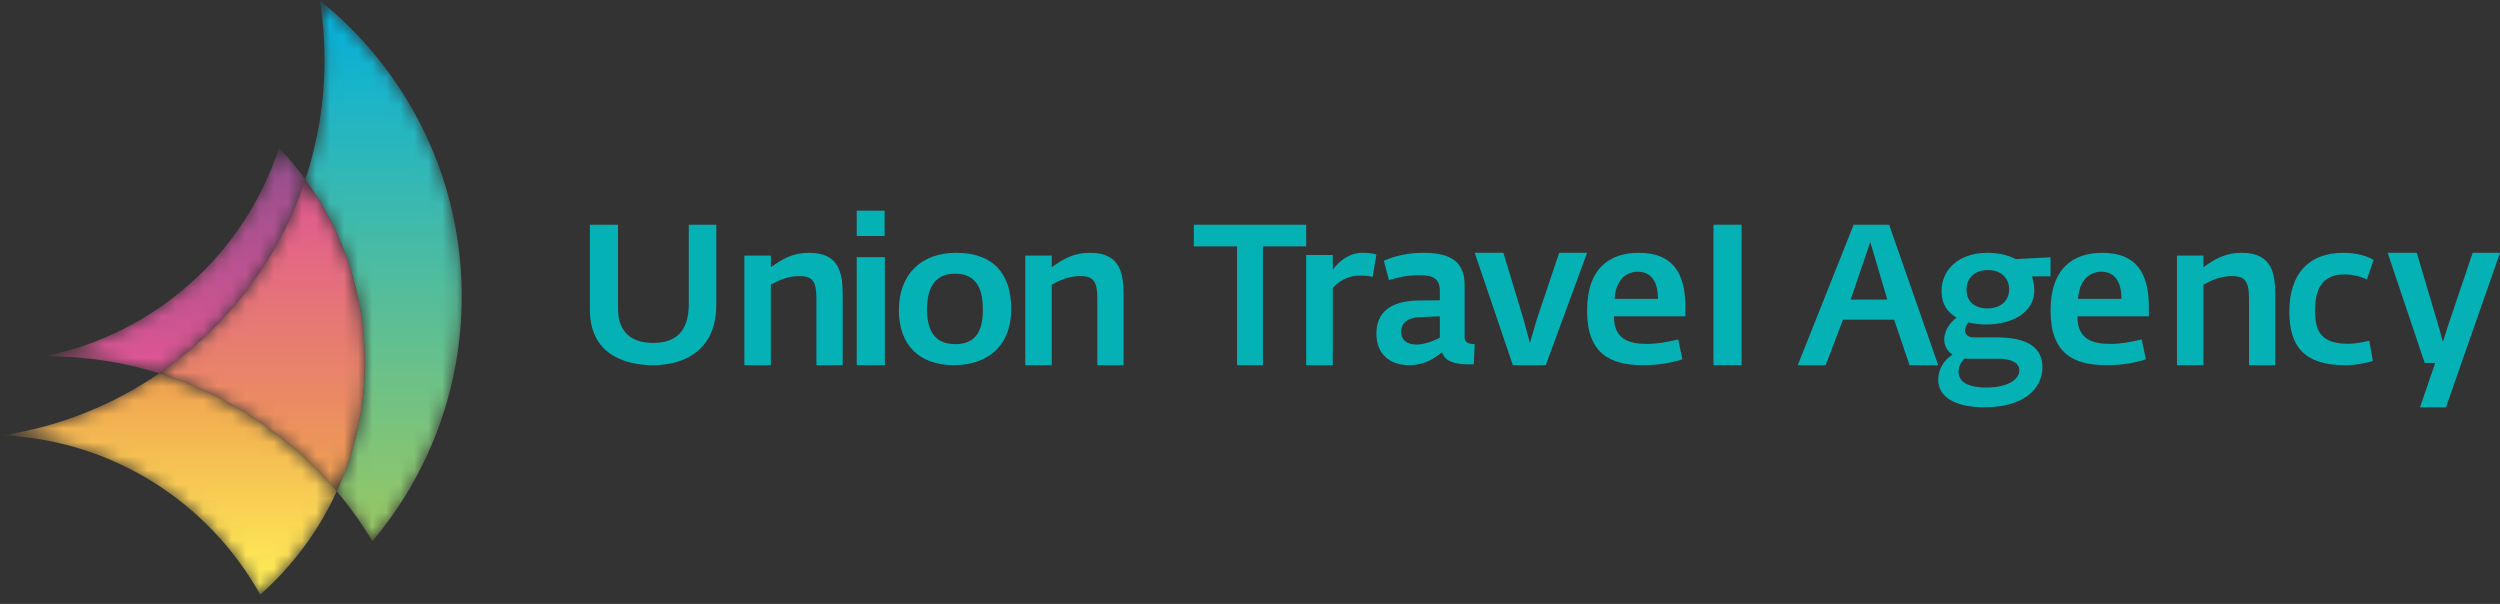<?xml version="1.0" encoding="UTF-8"?>
<svg width="178px" height="43px" viewBox="0 0 178 43" version="1.1" xmlns="http://www.w3.org/2000/svg" xmlns:xlink="http://www.w3.org/1999/xlink">
    <rect x="0" y="0" width="178" height="43" fill="#333333" stroke="none"/>
    <!-- Generator: Sketch 58 (84663) - https://sketch.com -->
    <title>Group 17</title>
    <desc>Created with Sketch.</desc>
    <defs>
        <path d="M1.781,0.047 L1.79,0.047 C1.85,0.096 1.909,0.144 1.968,0.193 L1.968,0.194 L1.969,0.194 L1.993,0.213 L1.993,0.218 L1.999,0.218 C2.038,0.25 2.076,0.282 2.115,0.314 L2.115,0.316 L2.117,0.316 L2.139,0.334 L2.139,0.34 L2.147,0.34 L2.164,0.355 L2.164,0.364 L2.175,0.364 L2.261,0.437 L2.261,0.438 L2.263,0.438 L2.286,0.457 L2.286,0.462 L2.292,0.462 L2.31,0.478 L2.31,0.487 L2.321,0.487 L2.335,0.498 L2.335,0.511 L2.35,0.511 L2.432,0.582 L2.432,0.584 L2.435,0.584 L2.457,0.603 L2.457,0.609 L2.463,0.609 L2.481,0.624 L2.481,0.633 L2.491,0.633 C2.529,0.665 2.566,0.697 2.603,0.73 L2.603,0.731 L2.605,0.731 L2.628,0.751 L2.628,0.755 L2.633,0.755 L2.652,0.772 L2.652,0.779 L2.66,0.779 C2.715,0.827 2.769,0.876 2.823,0.924 L2.823,0.926 L2.825,0.926 C2.906,0.998 2.987,1.071 3.067,1.144 L3.067,1.146 L3.069,1.146 L3.091,1.166 L3.091,1.17 L3.096,1.17 L3.116,1.188 L3.116,1.194 L3.122,1.194 L3.14,1.211 L3.14,1.219 L3.149,1.219 C3.228,1.291 3.307,1.365 3.384,1.439 L3.384,1.439 L3.384,1.439 L3.409,1.462 L3.409,1.463 L3.41,1.463 L3.433,1.484 L3.433,1.488 L3.437,1.488 L3.458,1.507 L3.458,1.512 L3.462,1.512 L3.482,1.531 L3.482,1.536 L3.488,1.536 L3.506,1.554 L3.506,1.561 L3.513,1.561 L3.531,1.578 L3.531,1.585 L3.539,1.585 L3.555,1.601 L3.555,1.609 L3.564,1.609 L3.58,1.625 L3.58,1.634 L3.589,1.634 L3.604,1.648 L3.604,1.658 L3.615,1.658 L3.628,1.672 L3.628,1.683 L3.64,1.683 C3.859,1.895 4.075,2.111 4.287,2.331 L4.287,2.342 L4.298,2.342 L4.312,2.356 L4.312,2.366 L4.321,2.366 L4.336,2.382 L4.336,2.391 L4.345,2.391 L4.361,2.407 L4.361,2.415 L4.368,2.415 L4.385,2.433 L4.385,2.439 L4.391,2.439 L4.41,2.458 L4.41,2.464 L4.415,2.464 L4.434,2.484 L4.434,2.488 L4.438,2.488 L4.458,2.51 L4.458,2.513 L4.461,2.513 L4.483,2.535 L4.483,2.537 L4.485,2.537 L4.507,2.561 L4.507,2.562 L4.508,2.562 C4.573,2.631 4.638,2.7 4.702,2.771 L4.702,2.781 L4.713,2.781 L4.727,2.797 L4.727,2.806 L4.735,2.806 L4.751,2.823 L4.751,2.83 L4.758,2.83 L4.776,2.85 L4.776,2.854 L4.78,2.854 L4.8,2.877 L4.8,2.879 L4.802,2.879 C4.884,2.968 4.964,3.057 5.044,3.147 C5.085,3.193 5.126,3.24 5.166,3.286 L5.166,3.294 L5.173,3.294 L5.191,3.314 L5.191,3.318 L5.195,3.318 L5.215,3.341 L5.215,3.343 L5.216,3.343 L5.313,3.454 L5.313,3.465 L5.322,3.465 L5.337,3.482 L5.337,3.489 L5.343,3.489 L5.362,3.511 L5.362,3.514 L5.364,3.514 C5.396,3.551 5.428,3.587 5.459,3.625 L5.459,3.636 L5.469,3.636 L5.484,3.653 L5.484,3.66 L5.489,3.66 L5.508,3.682 L5.508,3.684 L5.51,3.684 C5.534,3.713 5.557,3.741 5.581,3.77 L5.581,3.782 L5.591,3.782 L5.606,3.799 L5.606,3.806 L5.612,3.806 L5.63,3.829 L5.63,3.831 L5.632,3.831 C5.664,3.869 5.696,3.907 5.728,3.946 L5.728,3.953 L5.734,3.953 L5.752,3.976 L5.752,3.977 L5.754,3.977 C5.786,4.017 5.818,4.057 5.85,4.096 L5.85,4.099 L5.853,4.099 C5.917,4.179 5.981,4.259 6.045,4.34 L6.045,4.343 L6.048,4.343 L6.118,4.433 L6.118,4.441 L6.125,4.441 L6.143,4.463 L6.143,4.466 L6.144,4.466 L6.216,4.557 L6.216,4.563 L6.221,4.563 C6.244,4.593 6.266,4.623 6.289,4.653 L6.289,4.661 L6.296,4.661 L6.314,4.684 L6.314,4.685 L6.314,4.685 L6.362,4.748 L6.362,4.758 L6.37,4.758 L6.387,4.78 L6.387,4.783 L6.389,4.783 L6.436,4.844 L6.436,4.856 L6.444,4.856 L6.46,4.877 L6.46,4.881 L6.463,4.881 L6.509,4.943 L6.509,4.954 L6.517,4.954 L6.533,4.975 L6.533,4.978 L6.535,4.978 L6.582,5.041 L6.582,5.051 L6.59,5.051 L6.607,5.074 L6.607,5.076 L6.608,5.076 L6.656,5.14 L6.656,5.149 L6.662,5.149 L6.68,5.173 L6.68,5.173 L6.729,5.241 L6.729,5.247 L6.733,5.247 L6.802,5.342 L6.802,5.344 L6.804,5.344 C6.844,5.401 6.884,5.457 6.924,5.513 L6.924,5.515 L6.925,5.515 L6.973,5.582 L6.973,5.588 L6.977,5.588 L7.021,5.652 L7.021,5.662 L7.029,5.662 L7.07,5.721 L7.07,5.735 L7.08,5.735 L7.095,5.757 L7.095,5.759 L7.096,5.759 L7.144,5.829 L7.144,5.832 L7.147,5.832 L7.192,5.9 L7.192,5.906 L7.196,5.906 L7.241,5.971 L7.241,5.979 L7.247,5.979 L7.29,6.043 L7.29,6.052 L7.296,6.052 L7.339,6.117 L7.339,6.126 L7.345,6.126 L7.388,6.19 L7.388,6.199 L7.393,6.199 L7.436,6.264 L7.436,6.272 L7.442,6.272 L7.485,6.337 L7.485,6.345 L7.49,6.345 L7.534,6.413 L7.534,6.418 L7.537,6.418 L7.583,6.489 L7.583,6.492 L7.585,6.492 L7.632,6.565 C7.673,6.629 7.713,6.693 7.754,6.758 L7.754,6.76 L7.755,6.76 L7.827,6.875 L7.827,6.882 L7.832,6.882 L7.876,6.953 L7.876,6.956 L7.878,6.956 L7.9,6.993 L7.9,7.004 L7.907,7.004 L7.949,7.074 L7.949,7.077 L7.952,7.077 L7.974,7.114 L7.974,7.126 L7.981,7.126 L8.023,7.195 L8.023,7.2 L8.026,7.2 L8.047,7.235 L8.047,7.248 L8.055,7.248 L8.096,7.316 L8.096,7.322 L8.099,7.322 L8.12,7.358 L8.12,7.371 L8.127,7.371 L8.169,7.441 L8.169,7.444 L8.17,7.444 L8.193,7.483 L8.193,7.492 L8.199,7.492 C8.221,7.531 8.244,7.569 8.267,7.608 L8.267,7.615 L8.271,7.615 C8.294,7.655 8.317,7.696 8.34,7.736 L8.34,7.737 L8.34,7.737 L8.364,7.779 L8.364,7.786 L8.368,7.786 C8.441,7.914 8.513,8.044 8.584,8.173 L8.584,8.176 L8.585,8.176 L8.608,8.218 L8.608,8.225 L8.612,8.225 L8.633,8.262 L8.633,8.274 L8.639,8.274 L8.657,8.308 L8.657,8.322 L8.665,8.322 L8.681,8.354 L8.681,8.371 L8.691,8.371 L8.755,8.491 L8.755,8.493 L8.756,8.493 L8.779,8.537 L8.779,8.542 L8.782,8.542 L8.804,8.583 L8.804,8.591 L8.808,8.591 L8.828,8.631 L8.828,8.64 L8.833,8.64 L8.852,8.678 L8.852,8.689 L8.858,8.689 L8.877,8.725 L8.877,8.738 L8.883,8.738 L8.901,8.773 L8.901,8.786 L8.908,8.786 L8.926,8.82 L8.926,8.835 L8.934,8.835 L8.95,8.868 L8.95,8.884 L8.959,8.884 C9.056,9.075 9.15,9.268 9.243,9.462 L9.243,9.47 L9.247,9.47 L9.267,9.513 L9.267,9.519 L9.27,9.519 L9.292,9.563 L9.292,9.568 L9.294,9.568 L9.316,9.615 L9.316,9.616 L9.317,9.616 C9.333,9.651 9.349,9.686 9.365,9.72 L9.365,9.738 L9.373,9.738 L9.39,9.773 L9.39,9.787 L9.396,9.787 L9.414,9.826 L9.414,9.836 L9.418,9.836 L9.438,9.878 L9.438,9.885 L9.441,9.885 L9.463,9.931 L9.463,9.934 L9.464,9.934 L9.487,9.986 L9.487,10.007 L9.496,10.007 L9.511,10.041 L9.511,10.056 L9.518,10.056 L9.536,10.095 L9.536,10.105 L9.54,10.105 L9.56,10.15 L9.56,10.153 L9.562,10.153 C9.578,10.189 9.594,10.224 9.609,10.259 L9.609,10.276 L9.616,10.276 L9.634,10.316 L9.634,10.324 L9.637,10.324 L9.658,10.373 L9.658,10.373 L9.658,10.373 C9.683,10.43 9.707,10.486 9.731,10.543 L9.731,10.544 L9.732,10.544 C9.773,10.641 9.813,10.738 9.853,10.835 L9.853,10.837 L9.854,10.837 L9.878,10.894 L9.878,10.91 L9.884,10.91 L9.902,10.953 L9.902,10.959 L9.904,10.959 L9.927,11.015 L9.927,11.032 L9.934,11.032 L9.951,11.076 L9.951,11.081 L9.953,11.081 L9.975,11.137 L9.975,11.154 L9.982,11.154 L10,11.199 L10,11.203 L10.001,11.203 L10.024,11.26 L10.024,11.276 L10.03,11.276 L10.049,11.322 L10.049,11.35 L10.059,11.35 L10.073,11.386 L10.073,11.398 L10.078,11.398 L10.097,11.45 L10.097,11.472 L10.105,11.472 L10.122,11.514 L10.122,11.52 L10.124,11.52 L10.146,11.578 L10.146,11.594 L10.152,11.594 L10.195,11.709 L10.195,11.716 L10.198,11.716 L10.219,11.775 L10.219,11.789 L10.224,11.789 L10.268,11.909 L10.268,11.911 L10.269,11.911 C10.319,12.048 10.367,12.185 10.415,12.324 L10.415,12.326 L10.415,12.326 L10.439,12.395 L10.439,12.399 L10.441,12.399 L10.464,12.468 L10.464,12.472 L10.465,12.472 L10.488,12.541 L10.488,12.57 L10.498,12.57 L10.512,12.614 L10.512,12.643 L10.522,12.643 L10.537,12.687 L10.537,12.716 L10.547,12.716 L10.561,12.762 L10.561,12.79 L10.57,12.79 L10.585,12.839 L10.585,12.863 L10.593,12.863 L10.61,12.915 L10.61,12.936 L10.617,12.936 L10.634,12.992 L10.634,13.01 L10.64,13.01 L10.659,13.069 L10.659,13.083 L10.663,13.083 L10.683,13.149 L10.683,13.156 L10.685,13.156 C10.718,13.261 10.75,13.367 10.781,13.473 L10.781,13.473 L10.781,13.473 C10.798,13.529 10.813,13.586 10.83,13.643 L10.83,13.644 L10.83,13.644 L10.854,13.727 L10.854,13.742 L10.858,13.742 L10.879,13.812 L10.879,13.839 L10.886,13.839 L10.903,13.902 L10.903,13.913 L10.906,13.913 L10.927,13.992 L10.927,14.01 L10.932,14.01 L10.952,14.081 L10.952,14.108 L10.959,14.108 L10.976,14.171 L10.976,14.206 L10.985,14.206 L11.001,14.266 L11.001,14.303 L11.01,14.303 L11.025,14.361 L11.025,14.376 L11.029,14.376 L11.05,14.456 L11.05,14.474 L11.054,14.474 C11.061,14.5 11.067,14.525 11.074,14.551 L11.074,14.572 L11.079,14.572 L11.098,14.652 L11.098,14.669 L11.103,14.669 L11.123,14.753 L11.123,14.767 L11.126,14.767 C11.158,14.902 11.19,15.037 11.22,15.172 L11.22,15.182 L11.223,15.182 C11.23,15.215 11.238,15.247 11.245,15.28 L11.245,15.304 L11.25,15.304 C11.257,15.334 11.263,15.364 11.269,15.394 L11.269,15.426 L11.276,15.426 L11.294,15.509 L11.294,15.548 L11.302,15.548 L11.318,15.625 L11.318,15.67 L11.327,15.67 L11.342,15.746 L11.342,15.792 L11.351,15.792 L11.367,15.869 L11.367,15.914 L11.376,15.914 L11.391,15.993 L11.391,16.036 L11.4,16.036 L11.415,16.123 L11.415,16.134 L11.418,16.134 C11.443,16.267 11.466,16.401 11.489,16.534 L11.489,16.549 L11.491,16.549 L11.513,16.68 L11.513,16.695 L11.516,16.695 C11.523,16.74 11.531,16.784 11.538,16.828 L11.538,16.866 L11.543,16.866 L11.562,16.988 L11.562,17.037 L11.57,17.037 C11.575,17.074 11.581,17.111 11.586,17.148 L11.586,17.208 L11.595,17.208 C11.601,17.245 11.605,17.283 11.611,17.32 L11.611,17.379 L11.619,17.379 L11.635,17.497 L11.635,17.55 L11.643,17.55 C11.649,17.595 11.654,17.64 11.66,17.686 L11.66,17.721 L11.664,17.721 C11.671,17.775 11.678,17.83 11.684,17.884 L11.684,17.892 L11.685,17.892 C11.693,17.961 11.701,18.029 11.709,18.098 L11.709,18.111 L11.71,18.111 C11.718,18.182 11.726,18.252 11.733,18.323 L11.733,18.404 L11.741,18.404 C11.747,18.462 11.752,18.52 11.757,18.578 L11.757,18.673 L11.766,18.673 C11.772,18.733 11.777,18.794 11.782,18.855 L11.782,18.966 L11.791,18.966 C11.796,19.033 11.801,19.101 11.806,19.168 L11.806,19.234 L11.81,19.234 C11.818,19.339 11.825,19.443 11.831,19.548 L11.831,19.552 L11.831,19.552 C11.841,19.726 11.848,19.901 11.855,20.076 L11.855,20.406 L11.866,20.406 C11.872,20.64 11.875,20.874 11.875,21.11 C11.875,21.413 11.87,21.716 11.86,22.017 L11.855,22.017 L11.855,22.151 C11.849,22.302 11.842,22.452 11.834,22.603 L11.831,22.603 L11.831,22.672 C11.825,22.771 11.819,22.87 11.812,22.969 L11.806,22.969 L11.806,23.049 C11.799,23.145 11.792,23.24 11.784,23.335 L11.782,23.335 L11.782,23.366 C11.768,23.535 11.753,23.704 11.736,23.872 L11.733,23.872 L11.733,23.897 C11.727,23.954 11.721,24.011 11.715,24.067 L11.709,24.067 L11.709,24.125 C11.702,24.179 11.696,24.233 11.69,24.288 L11.684,24.288 L11.684,24.335 C11.677,24.393 11.671,24.45 11.664,24.507 L11.66,24.507 L11.66,24.536 C11.644,24.657 11.628,24.777 11.611,24.898 L11.611,24.898 L11.611,24.901 L11.59,25.044 L11.586,25.044 L11.586,25.073 C11.579,25.12 11.572,25.168 11.565,25.215 L11.562,25.215 L11.562,25.233 C11.556,25.276 11.549,25.319 11.543,25.361 L11.538,25.361 L11.538,25.392 C11.531,25.43 11.525,25.469 11.518,25.508 L11.513,25.508 L11.513,25.54 C11.506,25.586 11.498,25.633 11.49,25.679 L11.489,25.679 L11.489,25.688 C11.481,25.733 11.473,25.779 11.465,25.825 L11.464,25.825 L11.464,25.826 C11.449,25.916 11.432,26.005 11.416,26.094 L11.415,26.094 L11.415,26.096 L11.393,26.216 L11.391,26.216 L11.391,26.226 L11.369,26.338 L11.367,26.338 L11.367,26.351 L11.345,26.46 L11.342,26.46 L11.342,26.474 L11.321,26.582 L11.318,26.582 L11.318,26.595 L11.295,26.704 L11.294,26.704 L11.294,26.711 L11.274,26.802 L11.269,26.802 L11.269,26.826 L11.248,26.924 L11.245,26.924 L11.245,26.938 L11.22,27.046 L11.22,27.046 L11.22,27.047 C11.197,27.153 11.172,27.258 11.147,27.363 L11.147,27.363 L11.147,27.365 L11.124,27.461 L11.123,27.461 L11.123,27.468 L11.1,27.558 L11.098,27.558 L11.098,27.567 L11.076,27.656 L11.074,27.656 L11.074,27.667 L11.052,27.754 L11.05,27.754 L11.05,27.764 L11.027,27.852 L11.025,27.852 L11.025,27.859 L11.002,27.949 L11.001,27.949 L11.001,27.954 L10.976,28.047 L10.976,28.047 L10.976,28.047 C10.937,28.194 10.897,28.34 10.856,28.486 L10.854,28.486 L10.854,28.492 L10.807,28.657 L10.805,28.657 L10.805,28.662 L10.785,28.73 L10.781,28.73 L10.781,28.745 L10.757,28.828 L10.757,28.828 L10.757,28.829 L10.735,28.901 L10.732,28.901 L10.732,28.91 L10.713,28.974 L10.708,28.974 L10.708,28.99 C10.692,29.042 10.676,29.094 10.66,29.145 L10.659,29.145 L10.659,29.15 L10.637,29.218 L10.634,29.218 L10.634,29.227 C10.566,29.445 10.495,29.662 10.421,29.877 L10.415,29.877 L10.415,29.895 L10.396,29.951 L10.39,29.951 L10.39,29.966 L10.37,30.024 L10.366,30.024 L10.366,30.036 L10.344,30.097 L10.341,30.097 L10.341,30.105 L10.318,30.171 L10.317,30.171 L10.317,30.174 C10.286,30.262 10.254,30.351 10.221,30.439 L10.219,30.439 L10.219,30.444 C10.172,30.573 10.124,30.701 10.075,30.83 L10.073,30.83 L10.073,30.833 C10.058,30.873 10.042,30.912 10.027,30.951 L10.024,30.951 L10.024,30.958 C10.009,30.997 9.994,31.035 9.979,31.074 L9.975,31.074 L9.975,31.083 L9.93,31.196 L9.927,31.196 L9.927,31.204 L9.881,31.318 L9.878,31.318 L9.878,31.325 L9.83,31.44 L9.829,31.44 L9.829,31.443 C9.789,31.54 9.748,31.636 9.707,31.733 L9.707,31.733 L9.707,31.733 C9.675,31.806 9.644,31.88 9.612,31.952 L9.609,31.952 L9.609,31.958 L9.59,32.001 L9.585,32.001 L9.585,32.014 L9.536,32.123 L9.536,32.123 L9.536,32.124 L9.515,32.172 L9.511,32.172 L9.511,32.179 L9.492,32.221 L9.487,32.221 L9.487,32.232 C9.463,32.286 9.439,32.339 9.415,32.392 L9.414,32.392 L9.414,32.393 L9.392,32.441 L9.39,32.441 L9.39,32.447 L9.369,32.489 L9.365,32.489 L9.365,32.499 C9.317,32.602 9.268,32.704 9.219,32.807 L9.219,32.807 L9.219,32.808 L9.196,32.855 L9.194,32.855 L9.194,32.859 L9.172,32.904 L9.17,32.904 L9.17,32.909 L9.149,32.953 L9.145,32.953 L9.145,32.96 L9.125,33.002 L9.121,33.002 L9.121,33.009 L9.1,33.051 L9.097,33.051 L9.097,33.059 L9.076,33.1 L9.072,33.1 L9.072,33.108 L9.052,33.149 L9.048,33.149 L9.048,33.157 L9.028,33.197 L9.023,33.197 L9.023,33.206 L9.003,33.246 L8.999,33.246 L8.999,33.255 L8.978,33.295 L8.974,33.295 L8.974,33.303 L8.953,33.344 L8.95,33.344 L8.95,33.351 L8.929,33.393 L8.926,33.393 L8.926,33.399 L8.904,33.441 L8.901,33.441 L8.901,33.447 L8.879,33.49 L8.877,33.49 L8.877,33.494 L8.853,33.539 L8.852,33.539 L8.852,33.541 C8.789,33.663 8.725,33.784 8.66,33.905 L8.657,33.905 L8.657,33.91 L8.634,33.954 L8.633,33.954 L8.633,33.956 C8.602,34.012 8.571,34.069 8.54,34.125 L8.535,34.125 L8.535,34.134 L8.513,34.174 L8.511,34.174 L8.511,34.178 L8.486,34.223 L8.486,34.223 L8.486,34.223 L8.418,34.345 L8.413,34.345 L8.413,34.353 L8.39,34.394 L8.389,34.394 L8.389,34.396 C8.357,34.453 8.325,34.509 8.293,34.565 L8.291,34.565 L8.291,34.568 C8.235,34.665 8.179,34.761 8.122,34.857 L8.12,34.857 L8.12,34.861 C8.097,34.9 8.073,34.94 8.05,34.98 L8.047,34.98 L8.047,34.984 L7.976,35.101 L7.974,35.101 L7.974,35.105 L7.931,35.175 L7.925,35.175 L7.925,35.185 L7.902,35.224 L7.9,35.224 L7.9,35.225 L7.857,35.297 L7.851,35.297 L7.851,35.305 L7.78,35.419 L7.778,35.419 L7.778,35.422 L7.735,35.492 L7.73,35.492 L7.73,35.501 L7.657,35.614 L7.656,35.614 L7.656,35.616 C7.515,35.837 7.371,36.056 7.224,36.273 L7.217,36.273 L7.217,36.283 L7.174,36.346 L7.168,36.346 L7.168,36.355 L7.124,36.42 L7.119,36.42 L7.119,36.426 L7.073,36.493 L7.07,36.493 L7.07,36.497 L7.022,36.566 L7.021,36.566 L7.021,36.567 C6.942,36.681 6.861,36.795 6.78,36.908 L6.777,36.908 L6.777,36.911 L6.709,37.005 L6.704,37.005 L6.704,37.012 L6.637,37.103 L6.631,37.103 L6.631,37.112 L6.584,37.176 L6.582,37.176 L6.582,37.179 C6.559,37.211 6.535,37.242 6.511,37.274 L6.509,37.274 L6.509,37.276 L6.438,37.372 L6.436,37.372 L6.436,37.374 L6.364,37.469 L6.362,37.469 L6.362,37.471 C6.25,37.618 6.137,37.764 6.022,37.909 L6.021,37.909 L6.021,37.91 L6.003,37.933 L5.996,37.933 L5.996,37.941 L5.925,38.031 L5.923,38.031 L5.923,38.033 L5.905,38.055 L5.899,38.055 L5.899,38.063 L5.826,38.153 L5.825,38.153 L5.825,38.153 L5.806,38.177 L5.801,38.177 L5.801,38.183 C5.769,38.222 5.738,38.261 5.706,38.299 L5.703,38.299 L5.703,38.303 C5.64,38.38 5.576,38.456 5.513,38.532 C4.763,37.28 3.915,36.094 2.978,34.983 C4.26,32.184 4.975,29.071 4.975,25.79 C4.975,20.924 3.403,16.426 0.74,12.774 C1.627,10.098 2.108,7.237 2.108,4.263 C2.108,2.829 1.996,1.421 1.781,0.047" id="path-1"></path>
        <linearGradient x1="99.997%" y1="100.001%" x2="99.997%" y2="-0.001%" id="linearGradient-3">
            <stop stop-color="#9BC862" offset="0%"></stop>
            <stop stop-color="#00B0DE" offset="100%"></stop>
        </linearGradient>
        <path d="M11.341,0.579 C8.059,2.829 4.256,4.375 0.149,4.997 C8.06,5.332 14.895,9.822 18.529,16.341 C20.821,14.307 22.688,11.805 23.979,8.983 C20.693,5.086 16.327,2.13 11.341,0.579" id="path-4"></path>
        <linearGradient x1="100.001%" y1="100.002%" x2="100.001%" y2="0.002%" id="linearGradient-6">
            <stop stop-color="#FFF156" offset="0%"></stop>
            <stop stop-color="#EFA050" offset="100%"></stop>
        </linearGradient>
        <path d="M18.74,2.774 C18.165,1.985 17.54,1.234 16.867,0.529 C14.418,8.046 8.052,13.795 0.178,15.364 C0.218,15.364 0.258,15.362 0.298,15.362 C3.099,15.362 5.8,15.788 8.341,16.578 C13.166,13.27 16.864,8.437 18.74,2.774" id="path-7"></path>
        <linearGradient x1="-0.003%" y1="-0.002%" x2="-0.003%" y2="100.001%" id="linearGradient-9">
            <stop stop-color="#934E8E" offset="0%"></stop>
            <stop stop-color="#DF5693" offset="100%"></stop>
        </linearGradient>
        <path d="M10.74,0.774 C8.864,6.437 5.166,11.27 0.341,14.579 C5.327,16.13 9.693,19.086 12.979,22.983 C14.26,20.184 14.975,17.071 14.975,13.79 C14.975,8.924 13.403,4.426 10.74,0.774" id="path-10"></path>
        <linearGradient x1="-0.002%" y1="0.001%" x2="-0.002%" y2="100%" id="linearGradient-12">
            <stop stop-color="#DF5693" offset="0%"></stop>
            <stop stop-color="#EFA050" offset="100%"></stop>
        </linearGradient>
    </defs>
    <g id="Welcome" stroke="none" stroke-width="1" fill="none" fill-rule="evenodd">
        <g id="Group-17">
            <path d="M42,22.042 L42,16 L44.003,16 L44.003,21.958 C44.003,23.695 44.99,24.416 46.515,24.416 C48.082,24.416 49.041,23.625 49.041,21.653 L49.041,16 L51,16 L51,21.695 C51,25.014 48.634,26 46.515,26 C44.293,26 42,25.097 42,22.042" id="Fill-1" fill="#04B2B6"></path>
            <path d="M53,18.2 L54.885,18.2 L54.885,19.028 C55.664,18.471 56.401,18 57.619,18 C59.802,18 60,19.515 60,21.057 L60,26 L58.129,26 L58.129,21.272 C58.129,20.086 57.889,19.657 56.925,19.657 C56.075,19.657 55.409,19.972 54.885,20.272 L54.885,26 L53,26 L53,18.2 Z" id="Fill-2" fill="#04B2B6"></path>
            <path d="M61,18.31 L63,18.31 L63,26 L61,26 L61,18.31 Z M61,15 L62.985,15 L62.985,16.803 L61,16.803 L61,15 Z" id="Fill-3" fill="#04B2B6"></path>
            <path d="M69.981,22.028 C69.981,20.713 69.61,19.483 68.007,19.483 C66.419,19.483 66.004,20.713 66.004,22.028 C66.004,23.441 66.478,24.504 68.022,24.504 C69.596,24.504 69.981,23.399 69.981,22.028 Z M64,22.084 C64,19.511 65.618,18 68.067,18 C70.723,18 72,19.497 72,22 C72,24.658 70.279,26 67.918,26 C65.41,26 64,24.518 64,22.084 L64,22.084 Z" id="Fill-4" fill="#04B2B6"></path>
            <path d="M73,18.2 L74.885,18.2 L74.885,19.028 C75.664,18.471 76.401,18 77.619,18 C79.802,18 80,19.515 80,21.057 L80,26 L78.129,26 L78.129,21.272 C78.129,20.086 77.889,19.657 76.925,19.657 C76.075,19.657 75.409,19.972 74.885,20.272 L74.885,26 L73,26 L73,18.2 Z" id="Fill-5" fill="#04B2B6"></path>
            <polygon id="Fill-6" fill="#04B2B6" points="88.079 17.542 85 17.542 85 16 93 16 93 17.542 89.921 17.542 89.921 26 88.079 26"></polygon>
            <path d="M93,18.158 L94.894,18.158 L94.894,19.207 C95.265,18.675 96.02,18 96.989,18 C97.431,18 97.744,18.043 98,18.13 L97.73,19.709 C97.36,19.637 97.174,19.623 96.732,19.623 C95.949,19.623 95.237,20.083 94.894,20.514 L94.894,26 L93,26 L93,18.158 Z" id="Fill-7" fill="#04B2B6"></path>
            <path d="M102.517,24.042 L102.517,22.521 L101.147,22.577 C100.306,22.592 99.764,22.944 99.764,23.619 C99.764,24.253 100.239,24.535 100.849,24.535 C101.351,24.535 102.016,24.31 102.517,24.042 Z M98,23.76 C98,21.788 99.669,21.408 101.052,21.394 L102.517,21.38 L102.517,20.718 C102.517,19.83 102.042,19.592 101.039,19.592 C100.266,19.592 99.56,19.732 98.896,19.943 L98.529,18.563 C99.343,18.225 100.184,18 101.364,18 C103.318,18 104.281,18.661 104.281,20.295 L104.281,24.028 C104.281,24.408 104.607,24.493 105,24.507 L104.932,25.929 C104.796,25.944 104.647,25.944 104.579,25.944 C103.67,25.944 102.857,25.76 102.68,25.07 C102.124,25.521 101.419,26 100.334,26 C98.95,26 98,25.211 98,23.76 L98,23.76 Z" id="Fill-8" fill="#04B2B6"></path>
            <polygon id="Fill-9" fill="#04B2B6" points="105 18 107.043 18 108.486 22.777 108.929 24.418 109.415 22.763 111.014 18 113 18 110.057 26 107.715 26"></polygon>
            <path d="M118.043,21.279 C118.058,20.115 117.601,19.345 116.615,19.345 C115.715,19.345 115.029,20.018 114.957,21.279 L118.043,21.279 Z M113,22.119 C113,19.064 114.643,18 116.686,18 C119.086,18 120,19.429 120,21.853 L120,22.525 L114.915,22.525 C114.9,24.151 115.986,24.487 117.243,24.487 C117.971,24.487 118.643,24.375 119.486,24.165 L119.786,25.58 C119,25.846 118.015,26 116.986,26 C114.586,26 113,25.131 113,22.119 L113,22.119 Z" id="Fill-10" fill="#04B2B6"></path>
            <polygon id="Fill-11" fill="#04B2B6" points="122 26 124 26 124 16 122 16"></polygon>
            <path d="M134.377,21.333 L133.164,17.231 L131.766,21.333 L134.377,21.333 Z M131.981,16 L134.505,16 L138,26 L135.96,26 L134.861,22.761 L131.224,22.761 L129.983,26 L128,26 L131.981,16 Z" id="Fill-12" fill="#04B2B6"></path>
            <path d="M143.052,20.606 C143.052,19.84 142.519,19.226 141.541,19.226 C140.593,19.226 140.016,19.798 140.016,20.635 C140.016,21.457 140.593,21.96 141.497,21.96 C142.475,21.96 143.052,21.387 143.052,20.606 Z M140.252,25.542 C140.119,25.542 139.985,25.542 139.867,25.529 C139.585,25.821 139.452,26.156 139.452,26.476 C139.452,27.132 140.016,27.592 141.437,27.592 C142.874,27.592 143.778,27.062 143.778,26.365 C143.778,25.863 143.274,25.542 142.282,25.542 L140.252,25.542 Z M140.149,22.949 C139.985,23.172 139.911,23.381 139.911,23.534 C139.911,23.814 140.134,24.022 140.519,24.022 L142.178,24.022 C144.371,24.022 145.422,24.762 145.422,26.142 C145.422,27.69 144.074,29 141.289,29 C139.156,29 138,28.233 138,27.034 C138,26.365 138.341,25.681 139.022,25.249 C138.623,24.984 138.43,24.594 138.43,24.176 C138.43,23.646 138.726,23.061 139.304,22.614 C138.682,22.252 138.238,21.666 138.238,20.732 C138.238,19.213 139.438,18 141.526,18 C142.578,18 143.289,18.32 143.511,18.446 L146,18.32 L146,19.673 L144.682,19.673 C144.726,19.854 144.844,20.272 144.844,20.677 C144.844,22.196 143.348,23.102 141.422,23.102 C141.008,23.102 140.563,23.061 140.149,22.949 L140.149,22.949 Z" id="Fill-13" fill="#04B2B6"></path>
            <path d="M151.043,21.279 C151.057,20.115 150.6,19.345 149.615,19.345 C148.715,19.345 148.029,20.018 147.958,21.279 L151.043,21.279 Z M146,22.119 C146,19.064 147.643,18 149.686,18 C152.086,18 153,19.429 153,21.853 L153,22.525 L147.914,22.525 C147.9,24.151 148.986,24.487 150.243,24.487 C150.971,24.487 151.642,24.375 152.486,24.165 L152.785,25.58 C152,25.846 151.014,26 149.986,26 C147.586,26 146,25.131 146,22.119 L146,22.119 Z" id="Fill-14" fill="#04B2B6"></path>
            <path d="M155,18.2 L156.884,18.2 L156.884,19.028 C157.664,18.471 158.4,18 159.619,18 C161.801,18 162,19.515 162,21.057 L162,26 L160.129,26 L160.129,21.272 C160.129,20.086 159.888,19.657 158.925,19.657 C158.075,19.657 157.409,19.972 156.884,20.272 L156.884,26 L155,26 L155,18.2 Z" id="Fill-15" fill="#04B2B6"></path>
            <path d="M163,22.196 C163,19.413 164.453,18 166.848,18 C167.816,18 168.529,18.238 169,18.504 L168.529,19.888 C168.113,19.72 167.628,19.539 166.942,19.539 C165.624,19.539 164.83,20.196 164.83,22.14 C164.83,23.637 165.314,24.476 167.171,24.476 C167.722,24.476 168.072,24.392 168.691,24.266 L168.946,25.706 C168.327,25.86 167.843,26 166.955,26 C164.103,26 163,24.7 163,22.196" id="Fill-16" fill="#04B2B6"></path>
            <polygon id="Fill-17" fill="#04B2B6" points="173.388 25.841 172.638 25.841 170 18 172.076 18 173.561 23.012 173.936 24.333 174.354 23.027 176.055 18 178 18 178 18.003 174.152 29 172.306 29"></polygon>
            <g id="Group-30" transform="translate(21, 0)">
                <mask id="mask-2" fill="white">
                    <use xlink:href="#path-1"></use>
                </mask>
                <g id="Clip-29"></g>
                <path d="M1.781,0.047 L1.79,0.047 C1.85,0.096 1.909,0.144 1.968,0.193 L1.968,0.194 L1.969,0.194 L1.993,0.213 L1.993,0.218 L1.999,0.218 C2.038,0.25 2.076,0.282 2.115,0.314 L2.115,0.316 L2.117,0.316 L2.139,0.334 L2.139,0.34 L2.147,0.34 L2.164,0.355 L2.164,0.364 L2.175,0.364 L2.261,0.437 L2.261,0.438 L2.263,0.438 L2.286,0.457 L2.286,0.462 L2.292,0.462 L2.31,0.478 L2.31,0.487 L2.321,0.487 L2.335,0.498 L2.335,0.511 L2.35,0.511 L2.432,0.582 L2.432,0.584 L2.435,0.584 L2.457,0.603 L2.457,0.609 L2.463,0.609 L2.481,0.624 L2.481,0.633 L2.491,0.633 C2.529,0.665 2.566,0.697 2.603,0.73 L2.603,0.731 L2.605,0.731 L2.628,0.751 L2.628,0.755 L2.633,0.755 L2.652,0.772 L2.652,0.779 L2.66,0.779 C2.715,0.827 2.769,0.876 2.823,0.924 L2.823,0.926 L2.825,0.926 C2.906,0.998 2.987,1.071 3.067,1.144 L3.067,1.146 L3.069,1.146 L3.091,1.166 L3.091,1.17 L3.096,1.17 L3.116,1.188 L3.116,1.194 L3.122,1.194 L3.14,1.211 L3.14,1.219 L3.149,1.219 C3.228,1.291 3.307,1.365 3.384,1.439 L3.384,1.439 L3.384,1.439 L3.409,1.462 L3.409,1.463 L3.41,1.463 L3.433,1.484 L3.433,1.488 L3.437,1.488 L3.458,1.507 L3.458,1.512 L3.462,1.512 L3.482,1.531 L3.482,1.536 L3.488,1.536 L3.506,1.554 L3.506,1.561 L3.513,1.561 L3.531,1.578 L3.531,1.585 L3.539,1.585 L3.555,1.601 L3.555,1.609 L3.564,1.609 L3.58,1.625 L3.58,1.634 L3.589,1.634 L3.604,1.648 L3.604,1.658 L3.615,1.658 L3.628,1.672 L3.628,1.683 L3.64,1.683 C3.859,1.895 4.075,2.111 4.287,2.331 L4.287,2.342 L4.298,2.342 L4.312,2.356 L4.312,2.366 L4.321,2.366 L4.336,2.382 L4.336,2.391 L4.345,2.391 L4.361,2.407 L4.361,2.415 L4.368,2.415 L4.385,2.433 L4.385,2.439 L4.391,2.439 L4.41,2.458 L4.41,2.464 L4.415,2.464 L4.434,2.484 L4.434,2.488 L4.438,2.488 L4.458,2.51 L4.458,2.513 L4.461,2.513 L4.483,2.535 L4.483,2.537 L4.485,2.537 L4.507,2.561 L4.507,2.562 L4.508,2.562 C4.573,2.631 4.638,2.7 4.702,2.771 L4.702,2.781 L4.713,2.781 L4.727,2.797 L4.727,2.806 L4.735,2.806 L4.751,2.823 L4.751,2.83 L4.758,2.83 L4.776,2.85 L4.776,2.854 L4.78,2.854 L4.8,2.877 L4.8,2.879 L4.802,2.879 C4.884,2.968 4.964,3.057 5.044,3.147 C5.085,3.193 5.126,3.24 5.166,3.286 L5.166,3.294 L5.173,3.294 L5.191,3.314 L5.191,3.318 L5.195,3.318 L5.215,3.341 L5.215,3.343 L5.216,3.343 L5.313,3.454 L5.313,3.465 L5.322,3.465 L5.337,3.482 L5.337,3.489 L5.343,3.489 L5.362,3.511 L5.362,3.514 L5.364,3.514 C5.396,3.551 5.428,3.587 5.459,3.625 L5.459,3.636 L5.469,3.636 L5.484,3.653 L5.484,3.66 L5.489,3.66 L5.508,3.682 L5.508,3.684 L5.51,3.684 C5.534,3.713 5.557,3.741 5.581,3.77 L5.581,3.782 L5.591,3.782 L5.606,3.799 L5.606,3.806 L5.612,3.806 L5.63,3.829 L5.63,3.831 L5.632,3.831 C5.664,3.869 5.696,3.907 5.728,3.946 L5.728,3.953 L5.734,3.953 L5.752,3.976 L5.752,3.977 L5.754,3.977 C5.786,4.017 5.818,4.057 5.85,4.096 L5.85,4.099 L5.853,4.099 C5.917,4.179 5.981,4.259 6.045,4.34 L6.045,4.343 L6.048,4.343 L6.118,4.433 L6.118,4.441 L6.125,4.441 L6.143,4.463 L6.143,4.466 L6.144,4.466 L6.216,4.557 L6.216,4.563 L6.221,4.563 C6.244,4.593 6.266,4.623 6.289,4.653 L6.289,4.661 L6.296,4.661 L6.314,4.684 L6.314,4.685 L6.314,4.685 L6.362,4.748 L6.362,4.758 L6.37,4.758 L6.387,4.78 L6.387,4.783 L6.389,4.783 L6.436,4.844 L6.436,4.856 L6.444,4.856 L6.46,4.877 L6.46,4.881 L6.463,4.881 L6.509,4.943 L6.509,4.954 L6.517,4.954 L6.533,4.975 L6.533,4.978 L6.535,4.978 L6.582,5.041 L6.582,5.051 L6.59,5.051 L6.607,5.074 L6.607,5.076 L6.608,5.076 L6.656,5.14 L6.656,5.149 L6.662,5.149 L6.68,5.173 L6.68,5.173 L6.729,5.241 L6.729,5.247 L6.733,5.247 L6.802,5.342 L6.802,5.344 L6.804,5.344 C6.844,5.401 6.884,5.457 6.924,5.513 L6.924,5.515 L6.925,5.515 L6.973,5.582 L6.973,5.588 L6.977,5.588 L7.021,5.652 L7.021,5.662 L7.029,5.662 L7.07,5.721 L7.07,5.735 L7.08,5.735 L7.095,5.757 L7.095,5.759 L7.096,5.759 L7.144,5.829 L7.144,5.832 L7.147,5.832 L7.192,5.9 L7.192,5.906 L7.196,5.906 L7.241,5.971 L7.241,5.979 L7.247,5.979 L7.29,6.043 L7.29,6.052 L7.296,6.052 L7.339,6.117 L7.339,6.126 L7.345,6.126 L7.388,6.19 L7.388,6.199 L7.393,6.199 L7.436,6.264 L7.436,6.272 L7.442,6.272 L7.485,6.337 L7.485,6.345 L7.49,6.345 L7.534,6.413 L7.534,6.418 L7.537,6.418 L7.583,6.489 L7.583,6.492 L7.585,6.492 L7.632,6.565 C7.673,6.629 7.713,6.693 7.754,6.758 L7.754,6.76 L7.755,6.76 L7.827,6.875 L7.827,6.882 L7.832,6.882 L7.876,6.953 L7.876,6.956 L7.878,6.956 L7.9,6.993 L7.9,7.004 L7.907,7.004 L7.949,7.074 L7.949,7.077 L7.952,7.077 L7.974,7.114 L7.974,7.126 L7.981,7.126 L8.023,7.195 L8.023,7.2 L8.026,7.2 L8.047,7.235 L8.047,7.248 L8.055,7.248 L8.096,7.316 L8.096,7.322 L8.099,7.322 L8.12,7.358 L8.12,7.371 L8.127,7.371 L8.169,7.441 L8.169,7.444 L8.17,7.444 L8.193,7.483 L8.193,7.492 L8.199,7.492 C8.221,7.531 8.244,7.569 8.267,7.608 L8.267,7.615 L8.271,7.615 C8.294,7.655 8.317,7.696 8.34,7.736 L8.34,7.737 L8.34,7.737 L8.364,7.779 L8.364,7.786 L8.368,7.786 C8.441,7.914 8.513,8.044 8.584,8.173 L8.584,8.176 L8.585,8.176 L8.608,8.218 L8.608,8.225 L8.612,8.225 L8.633,8.262 L8.633,8.274 L8.639,8.274 L8.657,8.308 L8.657,8.322 L8.665,8.322 L8.681,8.354 L8.681,8.371 L8.691,8.371 L8.755,8.491 L8.755,8.493 L8.756,8.493 L8.779,8.537 L8.779,8.542 L8.782,8.542 L8.804,8.583 L8.804,8.591 L8.808,8.591 L8.828,8.631 L8.828,8.64 L8.833,8.64 L8.852,8.678 L8.852,8.689 L8.858,8.689 L8.877,8.725 L8.877,8.738 L8.883,8.738 L8.901,8.773 L8.901,8.786 L8.908,8.786 L8.926,8.82 L8.926,8.835 L8.934,8.835 L8.95,8.868 L8.95,8.884 L8.959,8.884 C9.056,9.075 9.15,9.268 9.243,9.462 L9.243,9.47 L9.247,9.47 L9.267,9.513 L9.267,9.519 L9.27,9.519 L9.292,9.563 L9.292,9.568 L9.294,9.568 L9.316,9.615 L9.316,9.616 L9.317,9.616 C9.333,9.651 9.349,9.686 9.365,9.72 L9.365,9.738 L9.373,9.738 L9.39,9.773 L9.39,9.787 L9.396,9.787 L9.414,9.826 L9.414,9.836 L9.418,9.836 L9.438,9.878 L9.438,9.885 L9.441,9.885 L9.463,9.931 L9.463,9.934 L9.464,9.934 L9.487,9.986 L9.487,10.007 L9.496,10.007 L9.511,10.041 L9.511,10.056 L9.518,10.056 L9.536,10.095 L9.536,10.105 L9.54,10.105 L9.56,10.15 L9.56,10.153 L9.562,10.153 C9.578,10.189 9.594,10.224 9.609,10.259 L9.609,10.276 L9.616,10.276 L9.634,10.316 L9.634,10.324 L9.637,10.324 L9.658,10.373 L9.658,10.373 L9.658,10.373 C9.683,10.43 9.707,10.486 9.731,10.543 L9.731,10.544 L9.732,10.544 C9.773,10.641 9.813,10.738 9.853,10.835 L9.853,10.837 L9.854,10.837 L9.878,10.894 L9.878,10.91 L9.884,10.91 L9.902,10.953 L9.902,10.959 L9.904,10.959 L9.927,11.015 L9.927,11.032 L9.934,11.032 L9.951,11.076 L9.951,11.081 L9.953,11.081 L9.975,11.137 L9.975,11.154 L9.982,11.154 L10,11.199 L10,11.203 L10.001,11.203 L10.024,11.26 L10.024,11.276 L10.03,11.276 L10.049,11.322 L10.049,11.35 L10.059,11.35 L10.073,11.386 L10.073,11.398 L10.078,11.398 L10.097,11.45 L10.097,11.472 L10.105,11.472 L10.122,11.514 L10.122,11.52 L10.124,11.52 L10.146,11.578 L10.146,11.594 L10.152,11.594 L10.195,11.709 L10.195,11.716 L10.198,11.716 L10.219,11.775 L10.219,11.789 L10.224,11.789 L10.268,11.909 L10.268,11.911 L10.269,11.911 C10.319,12.048 10.367,12.185 10.415,12.324 L10.415,12.326 L10.415,12.326 L10.439,12.395 L10.439,12.399 L10.441,12.399 L10.464,12.468 L10.464,12.472 L10.465,12.472 L10.488,12.541 L10.488,12.57 L10.498,12.57 L10.512,12.614 L10.512,12.643 L10.522,12.643 L10.537,12.687 L10.537,12.716 L10.547,12.716 L10.561,12.762 L10.561,12.79 L10.57,12.79 L10.585,12.839 L10.585,12.863 L10.593,12.863 L10.61,12.915 L10.61,12.936 L10.617,12.936 L10.634,12.992 L10.634,13.01 L10.64,13.01 L10.659,13.069 L10.659,13.083 L10.663,13.083 L10.683,13.149 L10.683,13.156 L10.685,13.156 C10.718,13.261 10.75,13.367 10.781,13.473 L10.781,13.473 L10.781,13.473 C10.798,13.529 10.813,13.586 10.83,13.643 L10.83,13.644 L10.83,13.644 L10.854,13.727 L10.854,13.742 L10.858,13.742 L10.879,13.812 L10.879,13.839 L10.886,13.839 L10.903,13.902 L10.903,13.913 L10.906,13.913 L10.927,13.992 L10.927,14.01 L10.932,14.01 L10.952,14.081 L10.952,14.108 L10.959,14.108 L10.976,14.171 L10.976,14.206 L10.985,14.206 L11.001,14.266 L11.001,14.303 L11.01,14.303 L11.025,14.361 L11.025,14.376 L11.029,14.376 L11.05,14.456 L11.05,14.474 L11.054,14.474 C11.061,14.5 11.067,14.525 11.074,14.551 L11.074,14.572 L11.079,14.572 L11.098,14.652 L11.098,14.669 L11.103,14.669 L11.123,14.753 L11.123,14.767 L11.126,14.767 C11.158,14.902 11.19,15.037 11.22,15.172 L11.22,15.182 L11.223,15.182 C11.23,15.215 11.238,15.247 11.245,15.28 L11.245,15.304 L11.25,15.304 C11.257,15.334 11.263,15.364 11.269,15.394 L11.269,15.426 L11.276,15.426 L11.294,15.509 L11.294,15.548 L11.302,15.548 L11.318,15.625 L11.318,15.67 L11.327,15.67 L11.342,15.746 L11.342,15.792 L11.351,15.792 L11.367,15.869 L11.367,15.914 L11.376,15.914 L11.391,15.993 L11.391,16.036 L11.4,16.036 L11.415,16.123 L11.415,16.134 L11.418,16.134 C11.443,16.267 11.466,16.401 11.489,16.534 L11.489,16.549 L11.491,16.549 L11.513,16.68 L11.513,16.695 L11.516,16.695 C11.523,16.74 11.531,16.784 11.538,16.828 L11.538,16.866 L11.543,16.866 L11.562,16.988 L11.562,17.037 L11.57,17.037 C11.575,17.074 11.581,17.111 11.586,17.148 L11.586,17.208 L11.595,17.208 C11.601,17.245 11.605,17.283 11.611,17.32 L11.611,17.379 L11.619,17.379 L11.635,17.497 L11.635,17.55 L11.643,17.55 C11.649,17.595 11.654,17.64 11.66,17.686 L11.66,17.721 L11.664,17.721 C11.671,17.775 11.678,17.83 11.684,17.884 L11.684,17.892 L11.685,17.892 C11.693,17.961 11.701,18.029 11.709,18.098 L11.709,18.111 L11.71,18.111 C11.718,18.182 11.726,18.252 11.733,18.323 L11.733,18.404 L11.741,18.404 C11.747,18.462 11.752,18.52 11.757,18.578 L11.757,18.673 L11.766,18.673 C11.772,18.733 11.777,18.794 11.782,18.855 L11.782,18.966 L11.791,18.966 C11.796,19.033 11.801,19.101 11.806,19.168 L11.806,19.234 L11.81,19.234 C11.818,19.339 11.825,19.443 11.831,19.548 L11.831,19.552 L11.831,19.552 C11.841,19.726 11.848,19.901 11.855,20.076 L11.855,20.406 L11.866,20.406 C11.872,20.64 11.875,20.874 11.875,21.11 C11.875,21.413 11.87,21.716 11.86,22.017 L11.855,22.017 L11.855,22.151 C11.849,22.302 11.842,22.452 11.834,22.603 L11.831,22.603 L11.831,22.672 C11.825,22.771 11.819,22.87 11.812,22.969 L11.806,22.969 L11.806,23.049 C11.799,23.145 11.792,23.24 11.784,23.335 L11.782,23.335 L11.782,23.366 C11.768,23.535 11.753,23.704 11.736,23.872 L11.733,23.872 L11.733,23.897 C11.727,23.954 11.721,24.011 11.715,24.067 L11.709,24.067 L11.709,24.125 C11.702,24.179 11.696,24.233 11.69,24.288 L11.684,24.288 L11.684,24.335 C11.677,24.393 11.671,24.45 11.664,24.507 L11.66,24.507 L11.66,24.536 C11.644,24.657 11.628,24.777 11.611,24.898 L11.611,24.898 L11.611,24.901 L11.59,25.044 L11.586,25.044 L11.586,25.073 C11.579,25.12 11.572,25.168 11.565,25.215 L11.562,25.215 L11.562,25.233 C11.556,25.276 11.549,25.319 11.543,25.361 L11.538,25.361 L11.538,25.392 C11.531,25.43 11.525,25.469 11.518,25.508 L11.513,25.508 L11.513,25.54 C11.506,25.586 11.498,25.633 11.49,25.679 L11.489,25.679 L11.489,25.688 C11.481,25.733 11.473,25.779 11.465,25.825 L11.464,25.825 L11.464,25.826 C11.449,25.916 11.432,26.005 11.416,26.094 L11.415,26.094 L11.415,26.096 L11.393,26.216 L11.391,26.216 L11.391,26.226 L11.369,26.338 L11.367,26.338 L11.367,26.351 L11.345,26.46 L11.342,26.46 L11.342,26.474 L11.321,26.582 L11.318,26.582 L11.318,26.595 L11.295,26.704 L11.294,26.704 L11.294,26.711 L11.274,26.802 L11.269,26.802 L11.269,26.826 L11.248,26.924 L11.245,26.924 L11.245,26.938 L11.22,27.046 L11.22,27.046 L11.22,27.047 C11.197,27.153 11.172,27.258 11.147,27.363 L11.147,27.363 L11.147,27.365 L11.124,27.461 L11.123,27.461 L11.123,27.468 L11.1,27.558 L11.098,27.558 L11.098,27.567 L11.076,27.656 L11.074,27.656 L11.074,27.667 L11.052,27.754 L11.05,27.754 L11.05,27.764 L11.027,27.852 L11.025,27.852 L11.025,27.859 L11.002,27.949 L11.001,27.949 L11.001,27.954 L10.976,28.047 L10.976,28.047 L10.976,28.047 C10.937,28.194 10.897,28.34 10.856,28.486 L10.854,28.486 L10.854,28.492 L10.807,28.657 L10.805,28.657 L10.805,28.662 L10.785,28.73 L10.781,28.73 L10.781,28.745 L10.757,28.828 L10.757,28.828 L10.757,28.829 L10.735,28.901 L10.732,28.901 L10.732,28.91 L10.713,28.974 L10.708,28.974 L10.708,28.99 C10.692,29.042 10.676,29.094 10.66,29.145 L10.659,29.145 L10.659,29.15 L10.637,29.218 L10.634,29.218 L10.634,29.227 C10.566,29.445 10.495,29.662 10.421,29.877 L10.415,29.877 L10.415,29.895 L10.396,29.951 L10.39,29.951 L10.39,29.966 L10.37,30.024 L10.366,30.024 L10.366,30.036 L10.344,30.097 L10.341,30.097 L10.341,30.105 L10.318,30.171 L10.317,30.171 L10.317,30.174 C10.286,30.262 10.254,30.351 10.221,30.439 L10.219,30.439 L10.219,30.444 C10.172,30.573 10.124,30.701 10.075,30.83 L10.073,30.83 L10.073,30.833 C10.058,30.873 10.042,30.912 10.027,30.951 L10.024,30.951 L10.024,30.958 C10.009,30.997 9.994,31.035 9.979,31.074 L9.975,31.074 L9.975,31.083 L9.93,31.196 L9.927,31.196 L9.927,31.204 L9.881,31.318 L9.878,31.318 L9.878,31.325 L9.83,31.44 L9.829,31.44 L9.829,31.443 C9.789,31.54 9.748,31.636 9.707,31.733 L9.707,31.733 L9.707,31.733 C9.675,31.806 9.644,31.88 9.612,31.952 L9.609,31.952 L9.609,31.958 L9.59,32.001 L9.585,32.001 L9.585,32.014 L9.536,32.123 L9.536,32.123 L9.536,32.124 L9.515,32.172 L9.511,32.172 L9.511,32.179 L9.492,32.221 L9.487,32.221 L9.487,32.232 C9.463,32.286 9.439,32.339 9.415,32.392 L9.414,32.392 L9.414,32.393 L9.392,32.441 L9.39,32.441 L9.39,32.447 L9.369,32.489 L9.365,32.489 L9.365,32.499 C9.317,32.602 9.268,32.704 9.219,32.807 L9.219,32.807 L9.219,32.808 L9.196,32.855 L9.194,32.855 L9.194,32.859 L9.172,32.904 L9.17,32.904 L9.17,32.909 L9.149,32.953 L9.145,32.953 L9.145,32.96 L9.125,33.002 L9.121,33.002 L9.121,33.009 L9.1,33.051 L9.097,33.051 L9.097,33.059 L9.076,33.1 L9.072,33.1 L9.072,33.108 L9.052,33.149 L9.048,33.149 L9.048,33.157 L9.028,33.197 L9.023,33.197 L9.023,33.206 L9.003,33.246 L8.999,33.246 L8.999,33.255 L8.978,33.295 L8.974,33.295 L8.974,33.303 L8.953,33.344 L8.95,33.344 L8.95,33.351 L8.929,33.393 L8.926,33.393 L8.926,33.399 L8.904,33.441 L8.901,33.441 L8.901,33.447 L8.879,33.49 L8.877,33.49 L8.877,33.494 L8.853,33.539 L8.852,33.539 L8.852,33.541 C8.789,33.663 8.725,33.784 8.66,33.905 L8.657,33.905 L8.657,33.91 L8.634,33.954 L8.633,33.954 L8.633,33.956 C8.602,34.012 8.571,34.069 8.54,34.125 L8.535,34.125 L8.535,34.134 L8.513,34.174 L8.511,34.174 L8.511,34.178 L8.486,34.223 L8.486,34.223 L8.486,34.223 L8.418,34.345 L8.413,34.345 L8.413,34.353 L8.39,34.394 L8.389,34.394 L8.389,34.396 C8.357,34.453 8.325,34.509 8.293,34.565 L8.291,34.565 L8.291,34.568 C8.235,34.665 8.179,34.761 8.122,34.857 L8.12,34.857 L8.12,34.861 C8.097,34.9 8.073,34.94 8.05,34.98 L8.047,34.98 L8.047,34.984 L7.976,35.101 L7.974,35.101 L7.974,35.105 L7.931,35.175 L7.925,35.175 L7.925,35.185 L7.902,35.224 L7.9,35.224 L7.9,35.225 L7.857,35.297 L7.851,35.297 L7.851,35.305 L7.78,35.419 L7.778,35.419 L7.778,35.422 L7.735,35.492 L7.73,35.492 L7.73,35.501 L7.657,35.614 L7.656,35.614 L7.656,35.616 C7.515,35.837 7.371,36.056 7.224,36.273 L7.217,36.273 L7.217,36.283 L7.174,36.346 L7.168,36.346 L7.168,36.355 L7.124,36.42 L7.119,36.42 L7.119,36.426 L7.073,36.493 L7.07,36.493 L7.07,36.497 L7.022,36.566 L7.021,36.566 L7.021,36.567 C6.942,36.681 6.861,36.795 6.78,36.908 L6.777,36.908 L6.777,36.911 L6.709,37.005 L6.704,37.005 L6.704,37.012 L6.637,37.103 L6.631,37.103 L6.631,37.112 L6.584,37.176 L6.582,37.176 L6.582,37.179 C6.559,37.211 6.535,37.242 6.511,37.274 L6.509,37.274 L6.509,37.276 L6.438,37.372 L6.436,37.372 L6.436,37.374 L6.364,37.469 L6.362,37.469 L6.362,37.471 C6.25,37.618 6.137,37.764 6.022,37.909 L6.021,37.909 L6.021,37.91 L6.003,37.933 L5.996,37.933 L5.996,37.941 L5.925,38.031 L5.923,38.031 L5.923,38.033 L5.905,38.055 L5.899,38.055 L5.899,38.063 L5.826,38.153 L5.825,38.153 L5.825,38.153 L5.806,38.177 L5.801,38.177 L5.801,38.183 C5.769,38.222 5.738,38.261 5.706,38.299 L5.703,38.299 L5.703,38.303 C5.64,38.38 5.576,38.456 5.513,38.532 C4.763,37.28 3.915,36.094 2.978,34.983 C4.26,32.184 4.975,29.071 4.975,25.79 C4.975,20.924 3.403,16.426 0.74,12.774 C1.627,10.098 2.108,7.237 2.108,4.263 C2.108,2.829 1.996,1.421 1.781,0.047" id="Fill-28" fill="url(#linearGradient-3)" mask="url(#mask-2)"></path>
            </g>
            <g id="Group-33" transform="translate(0, 26)">
                <mask id="mask-5" fill="white">
                    <use xlink:href="#path-4"></use>
                </mask>
                <g id="Clip-32"></g>
                <path d="M11.341,0.579 C8.059,2.829 4.256,4.375 0.149,4.997 C8.06,5.332 14.895,9.822 18.529,16.341 C20.821,14.307 22.688,11.805 23.979,8.983 C20.693,5.086 16.327,2.13 11.341,0.579" id="Fill-31" fill="url(#linearGradient-6)" mask="url(#mask-5)"></path>
            </g>
            <g id="Group-36" transform="translate(3, 10)">
                <mask id="mask-8" fill="white">
                    <use xlink:href="#path-7"></use>
                </mask>
                <g id="Clip-35"></g>
                <path d="M18.74,2.774 C18.165,1.985 17.54,1.234 16.867,0.529 C14.418,8.046 8.052,13.795 0.178,15.364 C0.218,15.364 0.258,15.362 0.298,15.362 C3.099,15.362 5.8,15.788 8.341,16.578 C13.166,13.27 16.864,8.437 18.74,2.774" id="Fill-34" fill="url(#linearGradient-9)" mask="url(#mask-8)"></path>
            </g>
            <g id="Group-39" transform="translate(11, 12)">
                <mask id="mask-11" fill="white">
                    <use xlink:href="#path-10"></use>
                </mask>
                <g id="Clip-38"></g>
                <path d="M10.74,0.774 C8.864,6.437 5.166,11.27 0.341,14.579 C5.327,16.13 9.693,19.086 12.979,22.983 C14.26,20.184 14.975,17.071 14.975,13.79 C14.975,8.924 13.403,4.426 10.74,0.774" id="Fill-37" fill="url(#linearGradient-12)" mask="url(#mask-11)"></path>
            </g>
        </g>
    </g>
</svg>